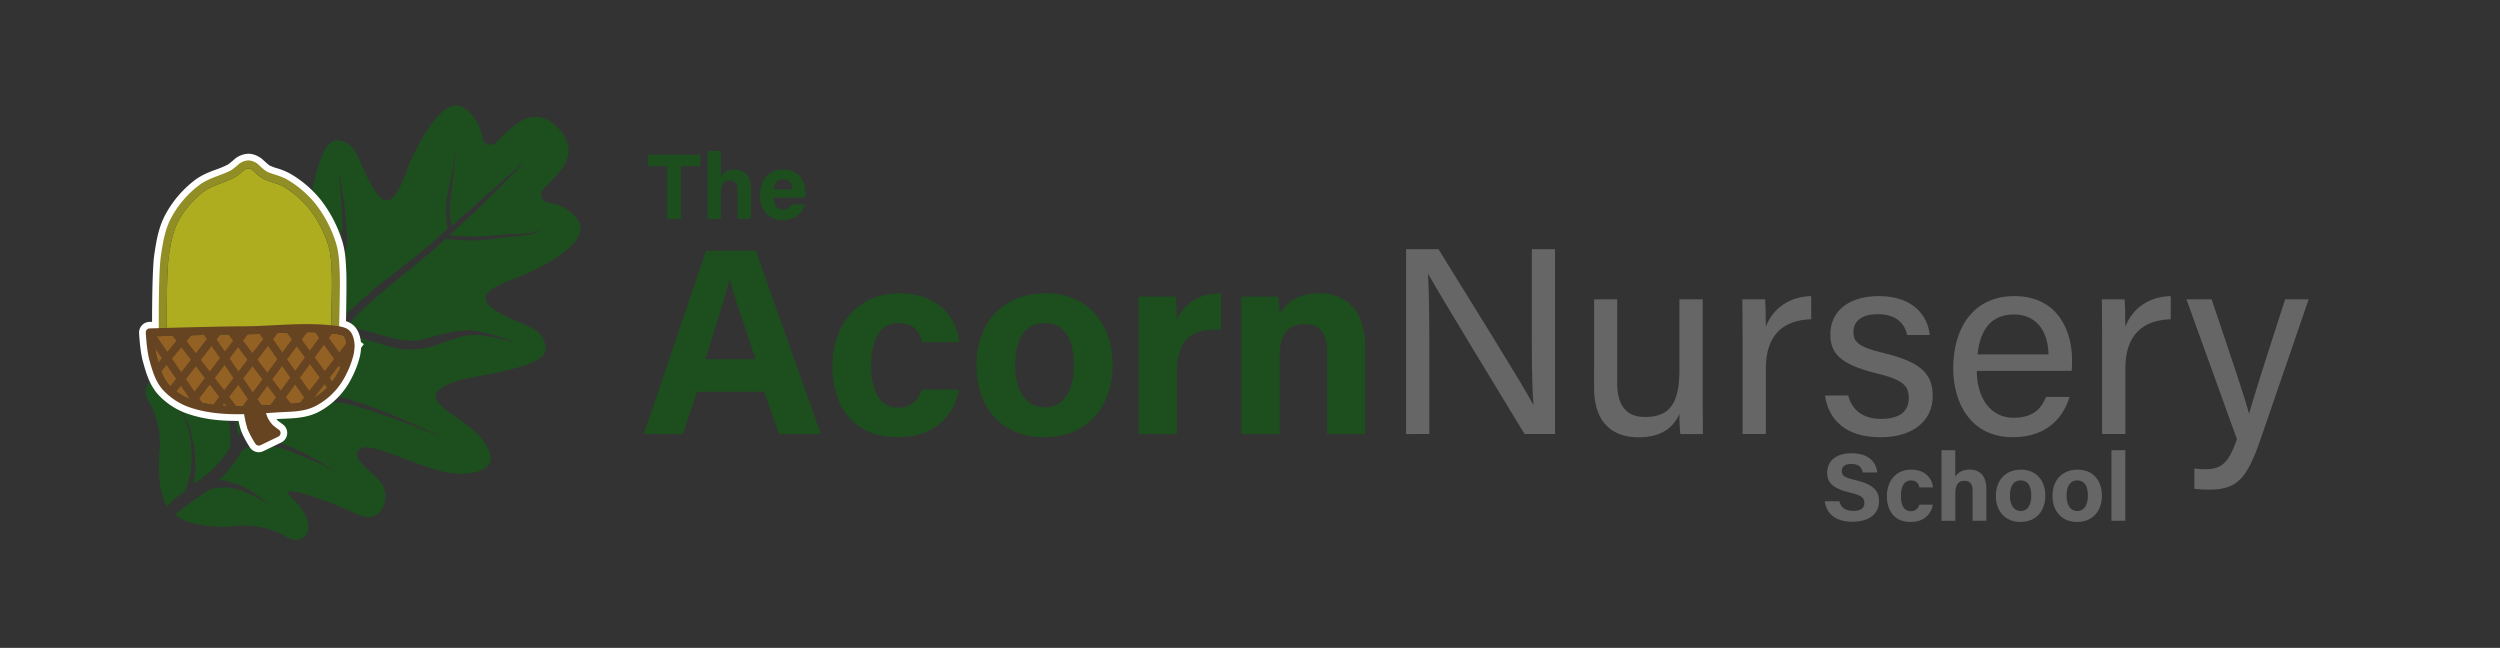 <svg id="Layer_1" data-name="Layer 1" xmlns="http://www.w3.org/2000/svg" viewBox="0 0 1366 354"><rect x="0" y="0" width="1366" height="354" fill="#333333" stroke="none"/><defs><style>.cls-1{fill:#1c4f1d;}.cls-2{fill:#fff;}.cls-3{fill:#936124;}.cls-3,.cls-4,.cls-5,.cls-6{fill-rule:evenodd;}.cls-4{fill:#aeac1f;}.cls-5{fill:#918e25;}.cls-6{fill:#664321;}.cls-7{fill:#666;}</style></defs><title>Artboard 1</title><path class="cls-1" d="M251.79,258.84c16.43-.27,21.55-7.54,10.23-20.47S224,218.16,247.21,209c10.77-4.31,52.53-7.27,50.92-19.13-1.35-11.58-12.4-11.31-25.6-19.13-13.47-8.08-7.27-12.66,10.78-19.39,9.43-3.51,39.87-18.32,32.87-30.18-4-6.73-10-9.43-17-10.51a4.38,4.38,0,0,1-2.15-7.54A108.27,108.27,0,0,0,307.29,91.8c7.27-10.5,1.07-18.32-2.7-22.09s-11.58-10-22.09-2.15a71.84,71.84,0,0,0-11.32,10.23,4.49,4.49,0,0,1-7.54-2.15c-1.08-7-4.31-12.93-10.51-17-11.85-7-26.67,23.43-30.17,32.86-6.47,17.79-11.32,24.25-19.4,10.78S196,78.06,184.43,76.72s-15.09,40.41-19.13,50.92c-8.89,22.9-16.16-3.78-29.36-14.82-12.94-11.32-20.21-6.2-20.48,10.24s18.32,48.49,14,55.5-11.58-5.12-18.32-10.78-24.79-2.16-17.24,13.47c8.62,17.78,17.24,44.19,8.89,35.29-16.44-17.51-27.48-7-21.56,2.7,8.63,14,5.66,29.9,5.66,29.9s-1.34,17.52,4.31,27.48l.45-.34A62.24,62.24,0,0,1,97.41,271c1.08-.54,2.16-1.62,3.5-2.43.27-.27.27-.81.54-1.08a12.88,12.88,0,0,1,.81-2.42,9.58,9.58,0,0,0,.81-3,13.4,13.4,0,0,0,.81-3.51,20.82,20.82,0,0,0,.53-4.31c0-1.61.27-3,.27-4.58a24.65,24.65,0,0,0-.27-4.58c0-1.61-.26-3-.26-4.58a33.16,33.16,0,0,0-.81-4.58,17.92,17.92,0,0,0-1.35-4c-.54-1.08-.81-2.42-1.35-3.5A11.82,11.82,0,0,0,99,225.7c-.54-.53-1.08-1.61-1.35-1.88a5.54,5.54,0,0,1-1.35-1.89L98,223.55a4.84,4.84,0,0,1,1.35,1.89,9,9,0,0,1,1.61,2.69c.54,1.08,1.08,2.15,1.89,3.5a17.92,17.92,0,0,1,1.35,4,35.48,35.48,0,0,1,1.07,4.31c.27,1.35.54,3.24.81,4.58,0,1.62.54,3.24.54,4.85a24.54,24.54,0,0,0,.27,4.58c0,1.62-.27,3-.27,4.58-.27,1.35-.27,2.43-.54,3.78-.27.8-.27,1.34-.54,2.15,1.08-.54,1.89-1.35,3-1.88,4-3,8.62-6.47,12.39-11.32,1.35-1.89,3-4,4.58-6.2h0a8.44,8.44,0,0,0,.27-2.42,59.45,59.45,0,0,0,0-7c-.27-3-1.08-6.46-1.62-10.23a26.25,26.25,0,0,1-.54-6.47c0-1.08.27-2.43.27-3a4.6,4.6,0,0,0,0-2.7c-.54-3.77-2.15-7.54-3.5-11s-3.5-6.74-4.58-9.43c-1.35-3-2.42-5.12-3-6.74a27.84,27.84,0,0,1-.81-3h0s.27.81,1.08,2.69c.54,1.62,2.15,3.77,3.77,6.47s3.5,5.65,5.39,9.16a33.88,33.88,0,0,1,2.69,5.39,20.8,20.8,0,0,1,1.89,6.19c0,1.08.27,2.43.27,3.5v3.24a16.91,16.91,0,0,0,.53,5.39,54.36,54.36,0,0,1,2.16,10.77c.27.81,0,1.62.27,2.43.54-1.08,1.62-2.16,2.15-3.24,3.24-4.84,6.74-10,10.51-14.81,0-.54.54-2.16.81-4,.54-2.7,1.08-7,2.16-11.86.27-2.42.8-5.12,1.07-8.08s1.08-5.93,1.35-8.89c.54-5.93,0-12.93-.54-19.4-.27-3.5-.54-6.47-1.88-9.43a43.39,43.39,0,0,0-4.31-8.62c-1.62-2.7-3.51-5.12-4.85-7.55a39.71,39.71,0,0,1-4-7.27c-1.88-4.58-3.23-8.62-4.31-11.32a30.71,30.71,0,0,0-1.88-4,47.14,47.14,0,0,1,2.15,4.31,114,114,0,0,0,5.12,11.05,41.75,41.75,0,0,0,4.31,7c1.62,2.15,3.77,4.84,5.66,7.27a44.47,44.47,0,0,1,4.85,8.62l1.62,4.85a16.88,16.88,0,0,1,.8,5.12c.81,6.73,1.89,13.74,1.62,19.94a47.44,47.44,0,0,1-1.08,9.16c-.27,3-.8,5.65-1.07,8.08a66.12,66.12,0,0,0-.54,7,42.83,42.83,0,0,1,4.85-5.38l2.15-2.16,2.16-2.16,4.58-4.58,14.82-14.81c0-4.31-.81-8.89-1.08-13.47a68.08,68.08,0,0,1-.27-7.28v-3.77l.27-1.89.27-1.88.54-1.62c.27-.81.27-1.35.8-1.88.54-1.08.81-2.43,1.35-3.51l3.23-6.46a33,33,0,0,0,2.7-6.47,14.22,14.22,0,0,0,.27-6.73h0v-.54h0v-.54l.81-2.43v-2.15l-.27-4-.54-8.63-.54-8.08-.27-4.58-.27-1.88v-.54h0v0h0l.27.27v.54l.54,2.15.54,4.31,1.34,8.35.81,8.36.54,4.31v4.31a23.53,23.53,0,0,1,0,7.54,57.51,57.51,0,0,1-2.42,7.28l-3.51,5.65a7.8,7.8,0,0,0-1.07,3.24c0,.53-.54,1.07-.54,1.61l-.27,1.89v3.23a16.47,16.47,0,0,1-.27,3.5,66.3,66.3,0,0,0,.54,7,59.14,59.14,0,0,1,1.08,9.7c5.92-5.93,11.85-11.86,18.32-17.24,6.46-5.93,13.2-10.51,19.66-15.9,6.47-4.85,12.4-9.7,18-14.82,1.89-1.88,3.78-3.23,5.66-5.12-.27-.27-.27-.81-.27-1.88,0-.54-.27-1.35-.27-2.43s-.27-1.88-.27-3V113.9c0-1.08.27-2.43.27-4a48.52,48.52,0,0,1,1.62-8.63c1.08-5.92,2.42-11.58,2.69-16.16a10.12,10.12,0,0,1,.27-3V80a5.71,5.71,0,0,1,0,2.15v3.24c0,4.31-1.07,10.24-1.61,16.16-.27,3-.81,5.66-1.08,8.62-.27,1.35,0,2.7-.27,4a14.22,14.22,0,0,0,.27,3.5,10.05,10.05,0,0,0,.27,3c.27.81,0,1.62.27,2.43a.37.37,0,0,1,0,.54c3-2.43,5.39-4.85,8.35-7.28,4.85-4.31,9.43-8.35,13.2-11.58,4-3.51,7.28-6.74,10.24-9.16,5.66-5.12,8.89-7.82,8.89-7.82S284.39,91,279,96.38l-9.7,9.7c-3.77,3.78-8.08,8.09-12.93,12.4-3.24,3.23-7,6.46-10.78,10.23,1.35.27,3.23,0,5.12.27a115.15,115.15,0,0,0,19.13-.27c1.88-.27,3.5-.27,5.39-.53a34.23,34.23,0,0,1,5.12-.27c3.23,0,6.19-.27,9.16-.54a13.41,13.41,0,0,0,3.5-.81,12.65,12.65,0,0,1,2.42-.81,2.89,2.89,0,0,0,1.35-.81l.54-.54-.54.54a4.15,4.15,0,0,1-1.62,1.08,24.33,24.33,0,0,0-2.42,1.35,13.41,13.41,0,0,1-3.5.81,80.51,80.51,0,0,1-9.16,1.07,26.54,26.54,0,0,0-4.85.54,28.88,28.88,0,0,0-5.12.81l-10.51.81c-3.23,0-6.47,0-8.89-.27-3-.27-5.66-.27-7.28-.81L241,132.76c-5.66,5.11-11.58,10-17.78,15.08s-12.93,10.24-19.13,15.9c-5.39,4.85-10.78,10.24-15.9,15.36a31.46,31.46,0,0,1,11.32,1.61c4.85,1.08,10.51,3,16.16,4.31a34.12,34.12,0,0,0,9.16,1.08,24.7,24.7,0,0,0,4.59-.27c.8-.27,1.34-.27,2.15-.54l2.16-.54c3-.8,6.19-1.88,9.43-2.42a38.3,38.3,0,0,1,9.69-1.62,20.82,20.82,0,0,1,9.16.54,66.24,66.24,0,0,1,7.82,1.89c4.58,1.34,8.62,2.69,11.31,3.77a22.19,22.19,0,0,0,4.58,1.35,39,39,0,0,0-4.31-1.08c-2.69-.54-6.73-1.89-11.58-3-2.43-.26-5.12-.8-7.55-1.07-2.69,0-5.65-.27-8.62.54-5.92,1.07-11.58,4-18.32,5.92-.54,0-.81.27-1.34.27l-1.35.27c-.81.27-1.89.27-2.7.54a34.23,34.23,0,0,1-5.12.27,38.1,38.1,0,0,1-9.69-1.08,84.74,84.74,0,0,1-8.89-2.42c-3-.81-5.39-1.62-7.55-2.16a55.74,55.74,0,0,0-11.31-1.61,10.12,10.12,0,0,0-3,.27l-16.7,16.7-4.58,4.58L161,207.38l-2.15,2.16A65.93,65.93,0,0,0,151,219l-.8.81A51,51,0,0,1,157,219c2.43-.27,5.12-.27,8.08-.54.54,0,1.35-.27,1.89-.27.81-.27,1.35-.27,2.16-.54,1.34-.27,3.23-.54,4.58-.81a43.74,43.74,0,0,1,10.23,0,41.3,41.3,0,0,1,10,2.43c12.66,4,25.06,9.43,34.49,13.47,9.16,4.31,15.08,7,15.08,7s-6.19-2.42-15.35-6.19c-9.43-3.5-21.82-8.35-34.49-11.86a42.1,42.1,0,0,0-9.43-1.88,34.21,34.21,0,0,0-9.16.54,34.6,34.6,0,0,0-4.58.8c-.81.27-1.34.27-2.15.54a8.35,8.35,0,0,1-2.16.54c-3,.27-5.93.54-8.35.81a51.18,51.18,0,0,0-6.74.81,15.57,15.57,0,0,0-4.58,1.35l-.27.27c-3,4-5.65,8.35-8.35,12.12-.54,1.08-1.07,1.62-1.61,2.69.54,0,.8-.27,1.34-.27a26.36,26.36,0,0,1,11,.81,100.28,100.28,0,0,1,11.58,4c3.78,1.62,7.28,3.51,10.78,5.39s6.47,3.77,9.16,5.39a72.69,72.69,0,0,1,5.93,4.85l1.88,1.89-1.88-1.89a30.74,30.74,0,0,0-5.93-4.31,61.38,61.38,0,0,0-9.43-4.58c-3.5-1.35-7.27-3-11-4.58a44.36,44.36,0,0,0-11.32-3.23c-3.77-.54-7.27-.81-10-.27a12.19,12.19,0,0,0-5.93,2.69l-.26.27a99.43,99.43,0,0,1-5.93,8.62,43.94,43.94,0,0,1-6.74,7.28h1.62a8.41,8.41,0,0,1,3.5.8c1.35.27,2.43.81,3.77,1.08a13.56,13.56,0,0,1,3.51,1.35,50.43,50.43,0,0,1,11.58,7.27c3,2.43,4.85,3.77,4.85,3.77a57.39,57.39,0,0,0-5.39-3.23,51.14,51.14,0,0,0-12.12-5.66,21.33,21.33,0,0,0-3.5-.8,16.16,16.16,0,0,0-3.24-.54h-3.23c-1.08,0-1.89.27-3,.27-.81.27-1.35.27-2.16.54-.27.26-.54,0-.81.26s-.54,0-.81.27a3,3,0,0,0-1.07.54h0c-4.31,3.24-8.09,5.93-11.05,7.82-2.69,2.15-4.85,3.77-6.2,5.12,9.16,8.08,30.72,6.46,30.72,6.46s15.89-3,29.9,5.66c9.7,5.93,20.21-5.12,2.7-21.55-8.89-8.36,17.24.53,35.29,8.89,15.63,7.54,19.4-10.78,13.47-17.25-5.66-6.73-17.78-14-10.78-18.32C203.29,240.52,235.08,259.38,251.79,258.84Z"/><path class="cls-2" d="M141.41,247.1a5.79,5.79,0,0,1-4.9-2.7,52,52,0,0,1-4.69-8.79,37.73,37.73,0,0,1-1.46-5.62c-10.52.06-18.7-1-26.26-3.39a39.4,39.4,0,0,1-18-11.35c-4.49-5.18-6.26-11.48-7.82-17l-.11-.38C76.55,192.19,76,182.39,76,182a5.84,5.84,0,0,1,1.58-4.3,5.77,5.77,0,0,1,4.06-1.82l1.45,0c0-8.49.15-29.78,1.24-36.92,1-6.73,2.18-14.33,5.78-21.22a58.33,58.33,0,0,1,16.22-19.22c3.9-3,8.24-4.62,12.07-6a51.21,51.21,0,0,0,6-2.54,15.65,15.65,0,0,0,2-1.53l1.29-1.07A12.33,12.33,0,0,1,135.9,84l1.29.1a13.32,13.32,0,0,1,7,3.67l1,.89a17.31,17.31,0,0,0,2.12,1.76,26.85,26.85,0,0,0,4,1.51,34.94,34.94,0,0,1,7.84,3.3,60.39,60.39,0,0,1,16.14,14,71.12,71.12,0,0,1,11.75,22.63c1.62,5.23,1.88,10.57,2.1,15.28l.08,1.52c.2,4,0,19.59-.17,26.83l.37.13a10.43,10.43,0,0,1,5.83,4.78,17.13,17.13,0,0,1,1.94,6.47l1.61,1.15-1.52,2.05a27.63,27.63,0,0,1-.67,4.82,54.33,54.33,0,0,1-4.55,11.82,42.18,42.18,0,0,1-7.5,10.51A40.85,40.85,0,0,1,174.23,225c-6.17,3.23-12.81,3.52-18.67,3.77-1,.05-2.07.09-3.07.15l-1.44.09c.19.24.39.46.58.68s1.72,1.34,2.79,2.1l.56.44a5.79,5.79,0,0,1,.51,8.16,5.85,5.85,0,0,1-1.85,1.4l-9.7,4.69A5.84,5.84,0,0,1,141.41,247.1Zm1.17-6.67,0,0Zm-6.07-17.81.48,3.15a43.59,43.59,0,0,0,1.64,7.35,42.82,42.82,0,0,0,3.31,6.3l6.36-3.07a16.47,16.47,0,0,1-2-1.68,21,21,0,0,1-3.58-5.33,20.07,20.07,0,0,1-.86-2.58l-1.22-4.33,11.39-.71,3.19-.16c5.36-.23,10.89-.47,15.63-2.95a33.74,33.74,0,0,0,8.53-6.41,34.8,34.8,0,0,0,6.21-8.7,47.16,47.16,0,0,0,4-10.19,18.67,18.67,0,0,0,.51-4.21v-.21a10.55,10.55,0,0,0-1.18-5c-.11-.22-.47-.87-1.94-1.41a12.6,12.6,0,0,0-2.19-.53l-3.19-.53.16-3.23c.2-4,.49-24.69.27-29.12l-.08-1.55c-.21-4.48-.44-9.12-1.79-13.47a63.35,63.35,0,0,0-10.51-20.28,53,53,0,0,0-14.22-12.34,28.41,28.41,0,0,0-6.28-2.59,31.93,31.93,0,0,1-5.16-2A18.82,18.82,0,0,1,140.3,94l-.9-.83c-1.32-1.17-2.38-1.9-3.63-1.92h-.18a5.92,5.92,0,0,0-3.34,1.66l-1.17,1a19.41,19.41,0,0,1-3.25,2.39A58.72,58.72,0,0,1,121,99.21c-3.52,1.31-7.16,2.68-10.21,5A51.25,51.25,0,0,0,96.54,121c-3,5.81-4.05,12.48-5,18.93-1.13,7.37-1.2,33.32-1.16,39.35l0,3.54-7,.21a78.21,78.21,0,0,0,1.77,12.81l.11.37c1.42,5.06,2.89,10.29,6.32,14.25a32.31,32.31,0,0,0,14.7,9.17c7.52,2.34,15.86,3.26,27.08,3Zm14,12.67ZM81.85,183.12Z"/><path class="cls-3" d="M79.63,181.73m53.66-3.4,45.58,33.36a33.78,33.78,0,0,1-8.33,6.29c-5.15,2.69-11.86,2.61-18.54,3-15.48.94-31.34,2.4-45.53-2a31.63,31.63,0,0,1-14.38-9c-3.2-3.68-4.78-9-6.28-14.34-1-3.48-1.37-9.55-1.55-11.89,2.95-.09,32.75-1,49.05-1.1,17-.09,33.75-2.46,50.24-.22a16.24,16.24,0,0,1,3.16.68,2.76,2.76,0,0,1,1.56,1.09c1.33,2.47,1.38,5.54.61,8.91a47.23,47.23,0,0,1-3.91,10A34.31,34.31,0,0,1,178.87,211.69Z"/><path class="cls-4" d="M91.09,181.06s-.22-32.18,1.12-41c1-6.61,2.09-13.22,5-18.73a50.71,50.71,0,0,1,14-16.58c4.5-3.44,11-4.67,17-7.88a26.84,26.84,0,0,0,4.53-3.44A5.11,5.11,0,0,1,135.76,92c.93,0,1.89.61,3.16,1.75a22.26,22.26,0,0,0,4.71,3.77c4.14,2.15,8.41,2.71,11.41,4.54a52.74,52.74,0,0,1,14,12.18,62.51,62.51,0,0,1,10.4,20.05c1.41,4.54,1.56,9.64,1.83,14.84.3,5.87-.41,31.62-.41,31.62Z"/><path class="cls-5" d="M185.22,181s.75-25.59.41-32.11c-.26-5.11-.37-10.58-2-15.9a66.85,66.85,0,0,0-11.13-21.46A57.1,57.1,0,0,0,157.3,98.33c-4.07-2.48-8.45-3-11.66-4.69a24.38,24.38,0,0,1-3.83-3.16,9.21,9.21,0,0,0-6-2.84h0A9.11,9.11,0,0,0,130,90.09a31.63,31.63,0,0,1-3.83,3c-5.21,2.77-12,4-17.6,8.26a54.81,54.81,0,0,0-15.2,18c-3.33,6.36-4.4,13.45-5.41,20.08-1.49,9.73-1.18,41.68-1.18,41.68l4.35-.06s-.22-32.18,1.12-41c1-6.61,2.09-13.22,5-18.73a50.71,50.71,0,0,1,14-16.58c4.5-3.44,11-4.67,17-7.88a26.84,26.84,0,0,0,4.53-3.44A5.11,5.11,0,0,1,135.76,92c.93,0,1.89.61,3.16,1.75a22.26,22.26,0,0,0,4.71,3.77c4.14,2.15,8.41,2.71,11.41,4.54a52.74,52.74,0,0,1,14,12.18,62.51,62.51,0,0,1,10.4,20.05c1.41,4.54,1.56,9.64,1.83,14.84.3,5.87-.41,31.62-.41,31.62Z"/><path class="cls-6" d="M182,214.73a38.7,38.7,0,0,0,6.86-9.61,50.34,50.34,0,0,0,4.25-11c.91-4,1-8.21-1-12a6.91,6.91,0,0,0-3.88-3.09,19.61,19.61,0,0,0-4.08-.91c-17.27-2.35-34.24.09-50.84.17-17.24.09-51.55,1.16-51.55,1.16a2.18,2.18,0,0,0-2.11,2.24v.06s.5,9.74,2,15.07,3.12,11.34,7.17,16a35.86,35.86,0,0,0,16.37,10.26c15.32,4.77,31.73,3.14,47.1,2.21,6.41-.39,13.8-.12,20.28-3.51A37.67,37.67,0,0,0,182,214.73Zm-3.13-3a33.78,33.78,0,0,1-8.33,6.29c-5.15,2.69-11.86,2.61-18.54,3-15.48.94-31.34,2.4-45.53-2a31.63,31.63,0,0,1-14.38-9c-3.2-3.68-4.78-9-6.28-14.34-1-3.48-1.37-9.55-1.55-11.89,2.95-.09,32.75-1,49.05-1.1,17-.09,33.75-2.46,50.24-.22a16.24,16.24,0,0,1,3.16.68,2.76,2.76,0,0,1,1.56,1.09c1.33,2.47,1.38,5.54.61,8.91a47.23,47.23,0,0,1-3.91,10A34.31,34.31,0,0,1,178.87,211.69Z"/><path class="cls-6" d="M190.32,199.52l-14.9-20.85-3.53,2.53,14.89,20.85Z"/><path class="cls-6" d="M183.29,210.74l-23.54-32.19-3.51,2.57,23.54,32.19Z"/><path class="cls-6" d="M173,219.32l-28.34-40.45-3.56,2.51,28.34,40.45Z"/><path class="cls-6" d="M159.53,221.38l-31.9-42.09-3.46,2.63L156.07,224Z"/><path class="cls-6" d="M143.64,222.42l-29.11-42.56L111,182.31l29.11,42.57Z"/><path class="cls-6" d="M130.32,223.49,97.17,180.15l-3.45,2.64,33.15,43.33Z"/><path class="cls-6" d="M111.17,221.08l-27.1-39.59L80.49,184l27.09,39.58Z"/><path class="cls-6" d="M166.82,223.45l26.9-34.59-3.43-2.67-26.9,34.59Z"/><path class="cls-6" d="M151.3,223.77l30.56-42.08-3.53-2.55-30.55,42.08Z"/><path class="cls-6" d="M135.14,225.71l33.34-45.06L165,178.06l-33.34,45.07Z"/><path class="cls-6" d="M119.18,224.78l33.15-43.53-3.47-2.64-33.15,43.53Z"/><path class="cls-6" d="M106.41,221l29.88-39.49-3.47-2.61-29.89,39.49Z"/><path class="cls-6" d="M94.76,216l25.75-33.29L117.07,180,91.31,213.33Z"/><path class="cls-6" d="M87.37,203.82l18.06-21.6-3.33-2.79L84,201Z"/><path class="cls-6" d="M137.45,223.88l-4.31.58a57.67,57.67,0,0,0,2.09,9.9,51.67,51.67,0,0,0,4.34,8.1,2.18,2.18,0,0,0,2.79.79l9.71-4.69a2.2,2.2,0,0,0,.69-.52h0a2.18,2.18,0,0,0-.2-3.07l-.23-.18A39.14,39.14,0,0,1,149,232.2a17.31,17.31,0,0,1-2.95-4.4,41.18,41.18,0,0,1-1.27-4.36l-4.25.92"/><path class="cls-1" d="M364.56,90.79H353.91V84.58h28.83v6.21h-10.6v28.82h-7.58Z"/><path class="cls-1" d="M393.92,82.52v13.9a8.44,8.44,0,0,1,7.53-3.72c4.91,0,8.82,2.91,8.82,10v16.87H403V103.83c0-3.42-1.22-5.24-4.27-5.24-4.05,0-4.84,3-4.84,7.07v14h-7.28V82.52Z"/><path class="cls-1" d="M422.62,108c0,3.29,1.65,6.51,5.28,6.51,3,0,3.89-1.22,4.58-2.81h7.29c-.93,3.22-3.8,8.5-12.07,8.5-8.66,0-12.42-6.47-12.42-13.37,0-8.25,4.24-14.15,12.68-14.15,9,0,12.11,6.54,12.11,13.1A15.49,15.49,0,0,1,440,108Zm10.15-4.47c0-3.06-1.27-5.64-4.82-5.64s-4.89,2.41-5.18,5.64Z"/><path class="cls-7" d="M1005.05,273.9c.83,3.65,3.45,5.25,7.66,5.25s6-1.66,6-4.32c0-3-1.76-4.25-8-5.7-9.9-2.32-12.35-5.92-12.35-10.83,0-6.35,4.74-10.65,13.36-10.65,9.66,0,13.51,5.19,14,10.51h-7.93c-.38-2.24-1.62-4.67-6.31-4.67-3.19,0-5.12,1.32-5.12,3.9s1.55,3.56,7.42,4.92c10.59,2.5,12.91,6.44,12.91,11.57,0,6.64-5,11.2-14.65,11.2-9.23,0-14.1-4.55-15-11.18Z"/><path class="cls-7" d="M1056.16,275.74c-.94,4.55-4.14,9.46-12.28,9.46-8.51,0-12.88-5.89-12.88-14.1s4.92-14.49,13.24-14.49c9.21,0,11.77,6.61,11.92,9.7h-7.39c-.46-2.23-1.72-3.78-4.68-3.78-3.45,0-5.41,3-5.41,8.33,0,5.81,2.07,8.46,5.38,8.46a4.65,4.65,0,0,0,4.67-3.58Z"/><path class="cls-7" d="M1068.36,246v14.43c1.2-1.77,3.42-3.86,7.83-3.86,5.09,0,9.15,3,9.15,10.43v17.52h-7.52V268.17c0-3.56-1.26-5.44-4.43-5.44-4.2,0-5,3.12-5,7.34v14.49h-7.56V246Z"/><path class="cls-7" d="M1117.57,270.85c0,8.27-5,14.35-13.6,14.35-8.47,0-13.42-6.05-13.42-14.2,0-8.43,5.1-14.39,13.78-14.39C1112.37,256.61,1117.57,262.29,1117.57,270.85Zm-19.34,0c0,5.26,2.26,8.38,5.9,8.38s5.76-3.12,5.76-8.33c0-5.72-2.1-8.42-5.86-8.42C1100.52,262.53,1098.23,265.13,1098.23,270.9Z"/><path class="cls-7" d="M1148.5,270.85c0,8.27-5,14.35-13.6,14.35-8.48,0-13.42-6.05-13.42-14.2,0-8.43,5.1-14.39,13.77-14.39C1143.3,256.61,1148.5,262.29,1148.5,270.85Zm-19.34,0c0,5.26,2.26,8.38,5.9,8.38s5.76-3.12,5.76-8.33c0-5.72-2.1-8.42-5.86-8.42C1131.45,262.53,1129.16,265.13,1129.16,270.9Z"/><path class="cls-7" d="M1153.69,284.56V246h7.57v38.52Z"/><path class="cls-1" d="M380.88,214l-7.81,23.12H351.79l34-100.1H413l35.46,100.1H425.67L417.44,214Zm31.91-17.74c-7.11-21.13-11.64-34.62-14.06-43.62h-.14c-2.47,9.87-7.47,25.57-13.16,43.62Z"/><path class="cls-1" d="M524.05,212.88c-2.59,12.52-11.39,26-33.79,26-23.38,0-35.41-16.18-35.41-38.77,0-22.19,13.54-39.86,36.41-39.86,25.34,0,32.38,18.18,32.79,26.68H503.74c-1.28-6.12-4.75-10.4-12.88-10.4-9.51,0-14.9,8.34-14.9,22.91,0,16,5.71,23.29,14.82,23.29,7.14,0,11-4.22,12.83-9.87Z"/><path class="cls-1" d="M607.9,199.44c0,22.74-13.61,39.46-37.42,39.46-23.3,0-36.91-16.62-36.91-39.06,0-23.19,14-39.57,37.89-39.57C593.59,160.27,607.9,175.88,607.9,199.44Zm-53.21.14c0,14.47,6.22,23,16.25,23s15.84-8.58,15.84-22.91c0-15.72-5.77-23.16-16.13-23.16C561,176.55,554.69,183.7,554.69,199.58Z"/><path class="cls-1" d="M622.19,182.39c0-7.46,0-14.09-.15-20.38h20.41c.27,1.68.54,9.14.54,13.19,3.32-8.58,11.33-14.86,24.12-14.93v19.85C652,179.73,643,183.8,643,204.4v32.76h-20.8Z"/><path class="cls-1" d="M678.36,180.94c0-6.39,0-13.38-.15-18.93h20.16a90.85,90.85,0,0,1,.8,9.58c2.55-4.73,8.63-11.32,21.8-11.32,15.09,0,24.9,10.2,24.9,29.08v47.81H725.06v-45.5c0-8.44-2.81-14.56-12-14.56-8.85,0-13.9,4.91-13.9,18.18v41.88H678.36Z"/><path class="cls-7" d="M768.28,237.16v-101H786C800.5,159.77,832,210,837.69,221h.19c-1-13-.88-28.9-.88-45.4V136.15h12.67v101H833c-13.35-21.93-46.22-76-52.55-87.31h-.2c.73,11.5.74,28.63.74,46.86v40.45Z"/><path class="cls-7" d="M930.35,215.71c0,7.16.09,17.1.14,21.45H918.13a109.87,109.87,0,0,1-.49-11c-3.62,8.16-10.71,12.78-22.3,12.78-12.4,0-24.32-6.17-24.32-26.94V163.54h12.61v45.7c0,9.67,3,18.59,15.25,18.59,13.54,0,18.76-7.5,18.76-25.9V163.54h12.71Z"/><path class="cls-7" d="M952.14,183.54c0-10.29-.1-16.08-.15-20h12.47c.19,2.06.39,7.84.39,15,3.85-10,12.63-16.4,24.8-16.77v12.67c-15.1.45-24.8,8.33-24.8,26.95v35.74H952.14Z"/><path class="cls-7" d="M1009.85,216.1c2.11,8,8.07,12.78,18.05,12.78,10.81,0,15.06-4.67,15.06-11.36,0-6.88-3.38-10.07-17.43-13.48-21-5.12-25.43-11.55-25.43-21.55,0-10.43,7.65-20.69,26.57-20.69s26.77,11,27.72,21.25H1042.1c-1-4.76-4.66-11.39-16-11.39-10.32,0-13.39,5-13.39,9.79,0,5.5,3,8.22,16.53,11.45,22.32,5.29,26.78,12.74,26.78,23.68,0,12.91-10.23,22.32-28.56,22.32-19.07,0-28.41-9.63-30.29-22.8Z"/><path class="cls-7" d="M1080.11,202.66c.09,15,7.63,25.61,20.13,25.61,11.64,0,15.41-6,17.77-11.38h12.8c-2.89,9.43-10.79,22-31,22-23.14,0-32.58-18.81-32.58-37.76,0-21.9,11-39.34,33.4-39.34,23.75,0,31.53,19,31.53,34.75,0,2.24,0,4.12-.19,6.11Zm39.19-9c-.15-12.11-6.24-21.84-18.82-21.84-13,0-18.65,9-19.93,21.84Z"/><path class="cls-7" d="M1148.58,183.54c0-10.29-.1-16.08-.15-20h12.46c.2,2.06.4,7.84.4,15,3.85-10,12.63-16.4,24.8-16.77v12.67c-15.1.45-24.8,8.33-24.8,26.95v35.74h-12.71Z"/><path class="cls-7" d="M1208.43,163.54c11.88,35.25,18.43,54.8,20.38,62.28h.14c2.39-8.34,7.64-25.19,19.66-62.28h12.85l-26.47,77c-7.49,21.54-13,27-28.1,27a68,68,0,0,1-7.91-.49V256a51,51,0,0,0,6.07.38c9.32,0,12.86-4.1,17.21-16.39l-27.58-76.45Z"/></svg>